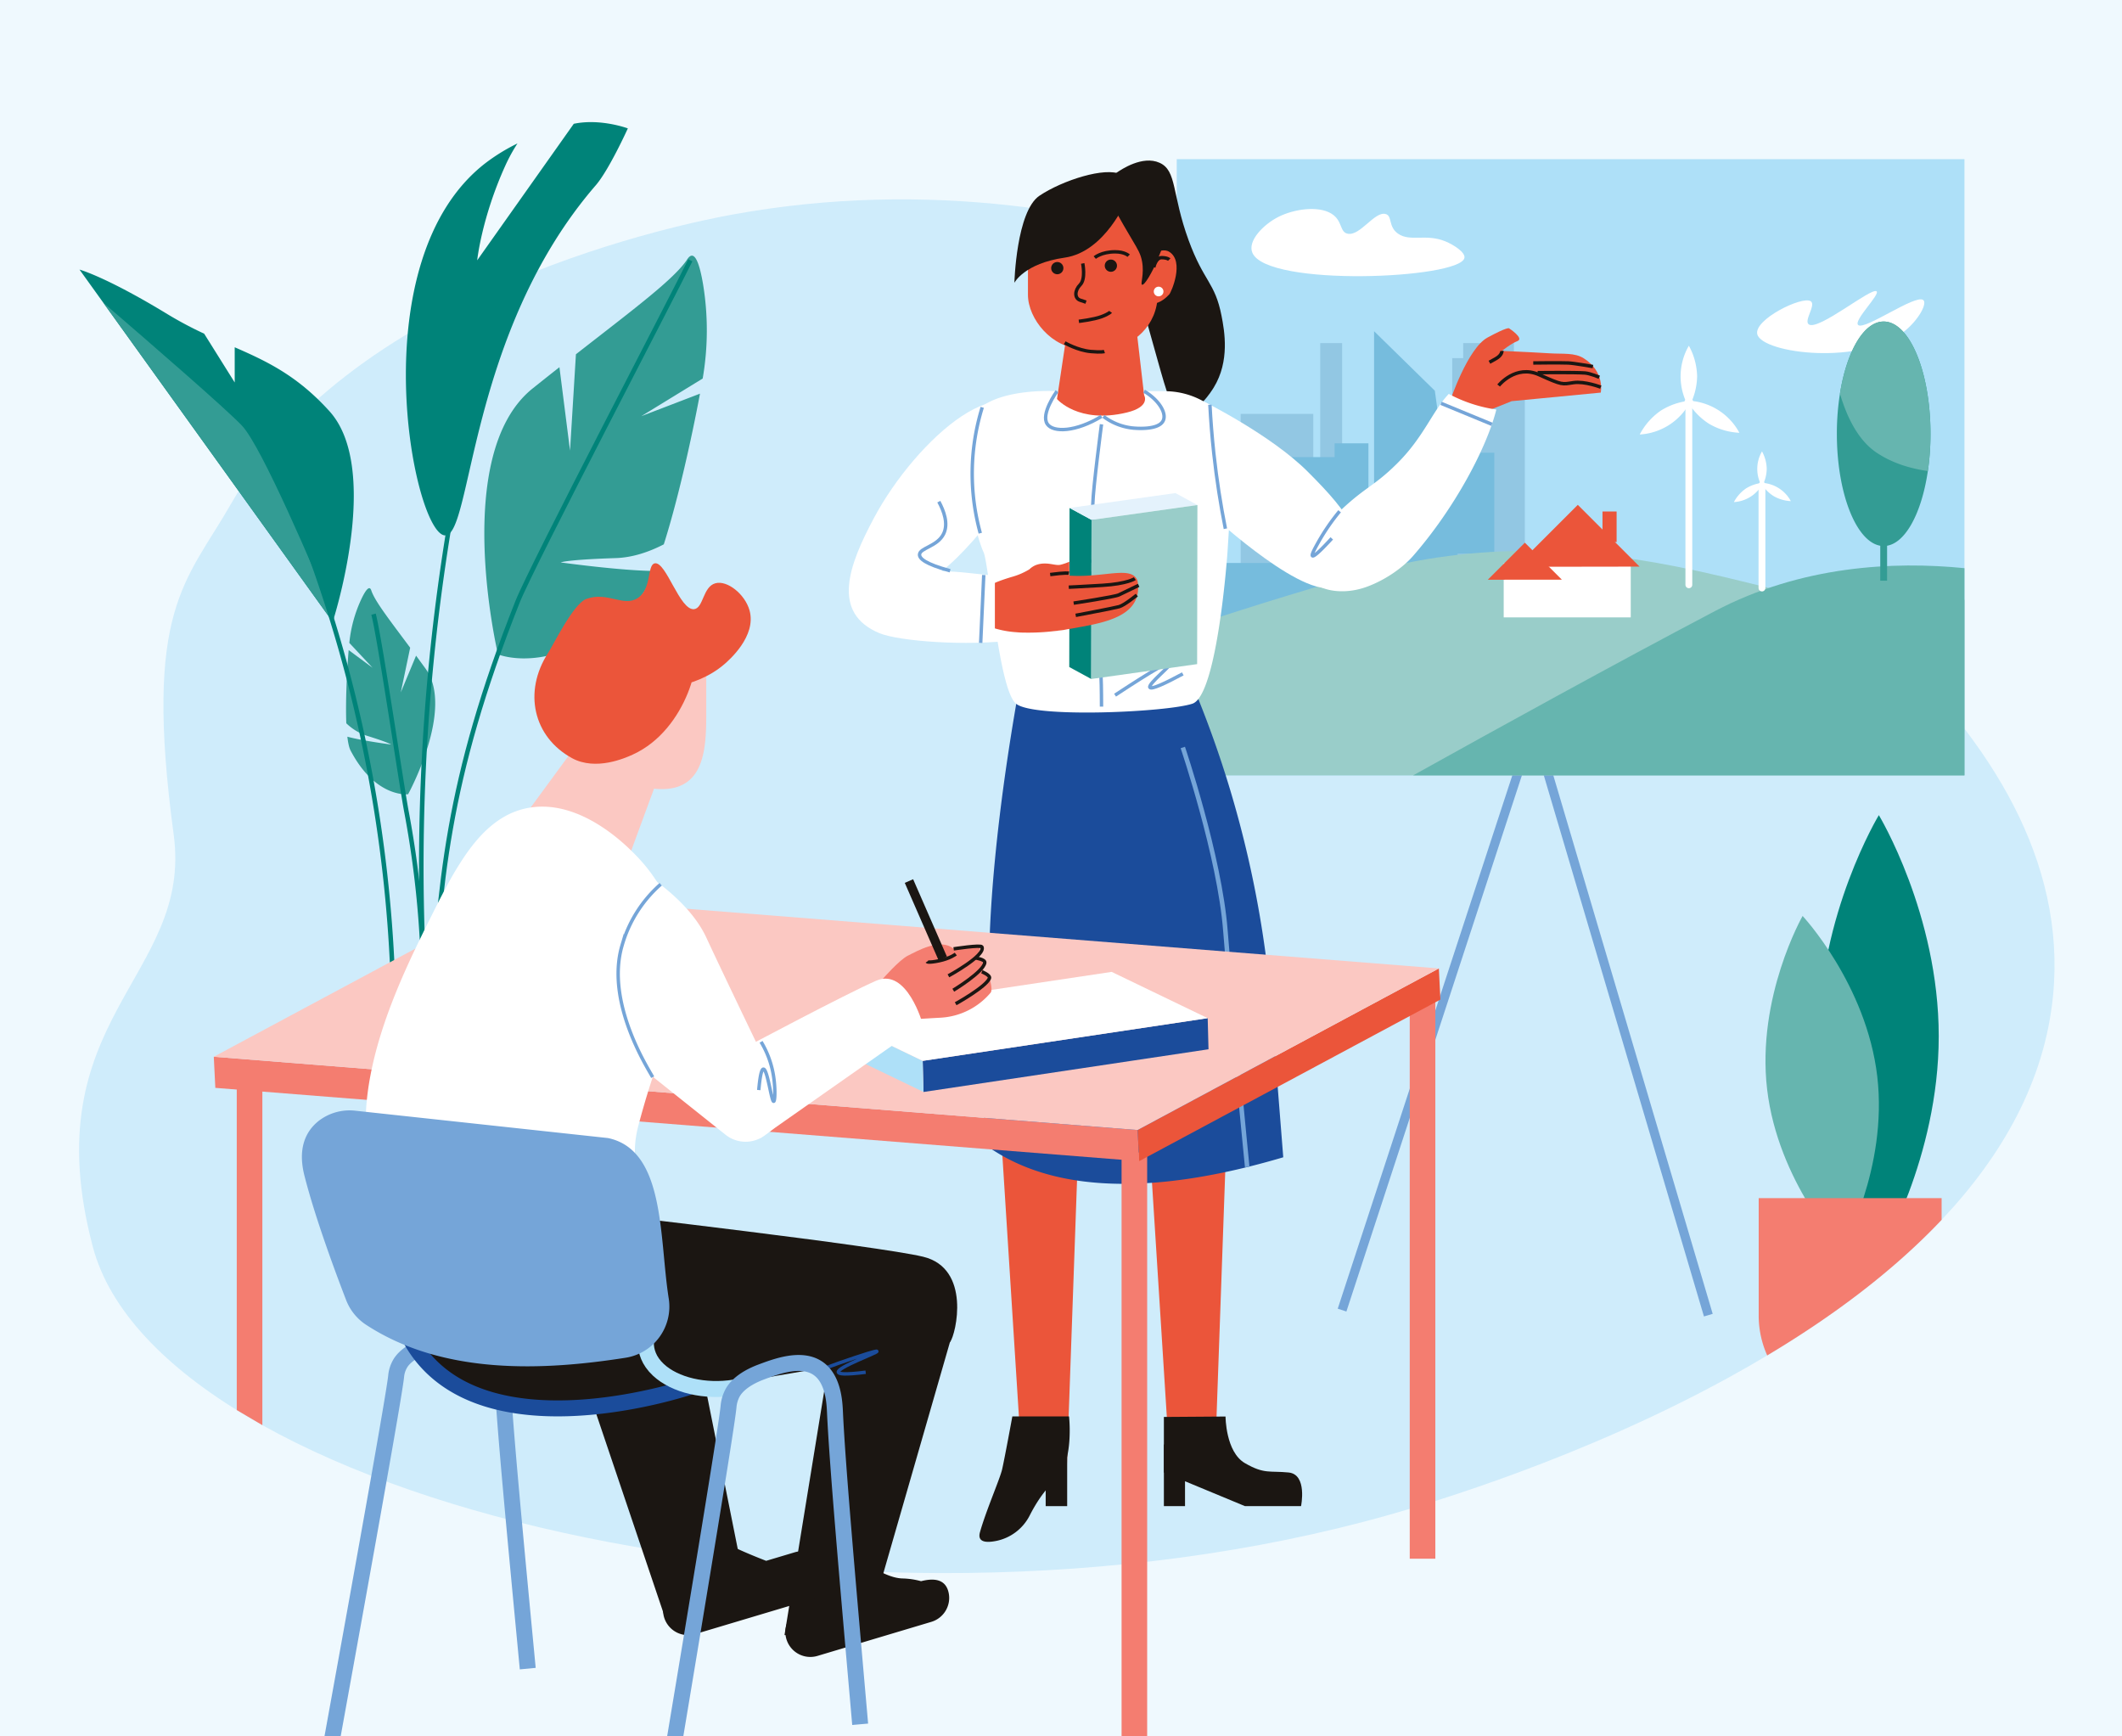 <svg xmlns="http://www.w3.org/2000/svg" viewBox="0 0 1320 1080"><defs><style>.cls-1{fill:#eff9fe;}.cls-2{fill:#cfecfb;}.cls-3{fill:#008379;}.cls-15,.cls-4{fill:#339c94;}.cls-14,.cls-18,.cls-19,.cls-20,.cls-25,.cls-26,.cls-27,.cls-29,.cls-30,.cls-5,.cls-7{fill:none;}.cls-5{stroke:#008379;}.cls-15,.cls-18,.cls-19,.cls-20,.cls-25,.cls-26,.cls-27,.cls-28,.cls-29,.cls-30,.cls-5,.cls-7{stroke-miterlimit:10;}.cls-20,.cls-5{stroke-width:2.83px;}.cls-6{fill:#aee0f8;}.cls-19,.cls-20,.cls-25,.cls-28,.cls-7{stroke:#75a5d8;}.cls-27,.cls-7{stroke-width:5.67px;}.cls-8{fill:#92c7e3;}.cls-9{fill:#76bcdd;}.cls-10{fill:#99cdc9;}.cls-11{fill:#66b5af;}.cls-12,.cls-28{fill:#fff;}.cls-13{fill:#eb553a;}.cls-14{stroke:#fff;stroke-linecap:round;stroke-linejoin:round;}.cls-14,.cls-15{stroke-width:4.25px;}.cls-15{stroke:#339c94;}.cls-16{fill:#1b1612;}.cls-17{fill:#1b4c9b;}.cls-18,.cls-27{stroke:#1b1612;}.cls-18,.cls-19,.cls-26,.cls-28{stroke-width:2.13px;}.cls-21{isolation:isolate;}.cls-22{fill:#e4f2fc;}.cls-23{fill:#f47d70;}.cls-24{fill:#fbc8c2;}.cls-25,.cls-29,.cls-30{stroke-width:9.92px;}.cls-26,.cls-29{stroke:#1b4c9b;}.cls-30{stroke:#aee0f8;}.cls-31{fill:#75a5d8;}</style></defs><g id="Layer_17" data-name="Layer 17"><rect class="cls-1" x="-357.1" y="-148" width="1972.74" height="1300"/></g><g id="Layer_31" data-name="Layer 31"><path class="cls-2" d="M1277.14,618.94c-5.15,53.54-31.77,100-69.35,139.79C1177,791.29,1139,819.34,1099.3,843.05q-11.55,6.91-23.23,13.33c-91.29,50.26-184.77,78.14-211.75,85.77C527.13,1037.5,99.21,932.07,57.76,775.56,20,633,120,608,108.06,519.27c-19-140.9,7.72-157.06,35.56-205.74,77.15-134.92,286.05-175.36,312.21-180.12,242.58-44.1,444.05,78.29,527.3,128.86C1086.6,325.12,1293.3,450.69,1277.14,618.94Z"/></g><g id="Layer_29" data-name="Layer 29"><path class="cls-3" d="M370.61,115.23c-79.88,92.3-76.84,219.49-94,217.76-19.65-2-53-171.07,25.41-231.56a118.64,118.64,0,0,1,19.88-12.22,103.84,103.84,0,0,0-7.62,13.94c-14.72,32.53-17.44,58.76-17.44,58.76L356.92,77c16.64-3.48,33.63,2.86,33.63,2.86S378.85,105.7,370.61,115.23Z"/><path class="cls-4" d="M437.11,235.44l-38.18,23.41,36.5-14c-5.11,27.36-13.65,65.89-22.51,93.72-8.87,4.58-19.13,8.2-29.83,8.55-31.08,1-34.28,2.7-34.28,2.7S386.08,355,407,355.11c-3.06,7.57-6.06,13.33-8.9,16.38C349.45,423.59,309.78,407,309.78,407S280.22,282.6,331.34,241.6Q340,234.67,348,228.39l6.59,51.88,3.67-59.92c36.44-28.47,61.13-46.76,69.26-59.08,4.51-6.82,7.68,2.84,9.82,15.52A176.29,176.29,0,0,1,437.11,235.44Z"/><path class="cls-3" d="M207.79,384.09c-.52,1.75-.83,2.71-.83,2.71L64.26,188.28h0l-14.8-20.6s16.57,4.48,54.84,27.8A233.15,233.15,0,0,0,127,207.54l19,30.35V216c20.27,8.83,39.05,17.75,59,39.84C234.45,288.49,212.5,368.38,207.79,384.09Z"/><path class="cls-4" d="M207.79,384.09c-.52,1.75-.83,2.71-.83,2.71L64.26,188.28c32.12,27.65,76.74,66.4,86.28,76.49C162.85,277.78,195.57,354.72,207.79,384.09Z"/><path class="cls-4" d="M217.3,399.89l14.47,15.45-14.88-11c-1.1,13.11-2,31.75-1.47,45.54A33.56,33.56,0,0,0,228,457.56c14,4.34,15.29,5.52,15.29,5.52s-17.65-2.28-27.22-4.87c.45,3.84,1.1,6.84,2,8.58C233.71,496.64,253.87,494,253.87,494s29.05-53,10.88-78.08q-3.08-4.23-5.93-8.11l-9.5,22.83,5.83-27.78c-13.05-17.54-22-29-24.18-35.6-1.2-3.68-3.86.33-6.42,5.85A83.22,83.22,0,0,0,217.3,399.89Z"/><path class="cls-5" d="M244.52,668a870,870,0,0,0-28.15-248.25,862.71,862.71,0,0,0-44.79-128"/><path class="cls-5" d="M266.91,650.73a1296.21,1296.21,0,0,1,47.35-476"/><path class="cls-5" d="M268.19,639.21c5-88.75,9.52-153.38,53.75-264.88,8.9-22.44,97.68-192.2,107.48-212.42"/><path class="cls-5" d="M263.07,640.49a613.76,613.76,0,0,0-10.23-135.64c-3-15.72-16.68-108.72-20.48-122.85"/></g><g id="Layer_13" data-name="Layer 13"><rect class="cls-6" x="732" y="99" width="490" height="383.26"/><polyline class="cls-7" points="834.84 814.86 954 450.88 1062.67 818"/></g><g id="Layer_39" data-name="Layer 39"><rect class="cls-8" x="771.76" y="257.43" width="45.19" height="130.13"/><rect class="cls-8" x="903.35" y="222.75" width="45.19" height="130.13"/><rect class="cls-8" x="910.17" y="213.4" width="31.56" height="16.75"/><rect class="cls-8" x="821.24" y="213.4" width="13.64" height="119.61"/><rect class="cls-9" x="795.91" y="284.31" width="54.94" height="90.39"/><polygon class="cls-9" points="912.8 388.73 854.75 388.73 854.75 206 892.54 243.02 912.8 388.73"/><rect class="cls-9" x="881.24" y="281.58" width="48.31" height="62.73"/><rect class="cls-9" x="830.2" y="275.74" width="21.04" height="67.01"/><rect class="cls-9" x="909.29" y="259.77" width="10.13" height="65.45"/><rect class="cls-9" x="758.51" y="350.16" width="61.95" height="66.62"/></g><g id="Layer_27" data-name="Layer 27"><path class="cls-10" d="M1222,373.09V482.26H732V392.51c34.34-11.48,73.21-23.75,114.37-35.44,75.1-21.35,141.41-15.47,195.5-4.87h0c21.37,4.19,40.83,9.12,58.17,13.4,20,5,37.27,9,51.32,10.14C1174.11,377.49,1199.59,375.78,1222,373.09Z"/><path class="cls-11" d="M1222,353.39V482.26H879.06c50.84-28.3,124.65-69,187.67-102.15C1120.58,351.79,1177.9,349,1222,353.39Z"/><path class="cls-12" d="M1093.16,208c-2.55-9.12,28-24.17,33.24-20.64,3.47,2.32-4.6,12.26-1.17,14.45,6.12,3.89,38.74-23.09,42.07-20.64,2.51,1.85-14.63,18.32-11.39,21,4.09,3.39,35.59-19.3,40.44-15.57,2.67,2.05-2.76,12.08-11.16,19C1158.11,227.71,1096.5,219.91,1093.16,208Z"/><rect class="cls-12" x="935.38" y="350.34" width="79.03" height="33.66"/><polygon class="cls-13" points="971.55 360.54 948.55 337.54 925.5 360.58 971.55 360.54"/><polygon class="cls-13" points="1019.89 352.42 981.48 314 942.94 352.54 1019.89 352.42"/><rect class="cls-13" x="996.84" y="318.14" width="8.78" height="19.03"/><line class="cls-14" x1="1050.56" y1="251.8" x2="1050.56" y2="363.73"/><path class="cls-12" d="M1055.7,234.12a41.08,41.08,0,0,1-5.14,19.08,38,38,0,0,1,0-38.16A41.08,41.08,0,0,1,1055.7,234.12Z"/><path class="cls-12" d="M1063.05,263.55a41.06,41.06,0,0,1-13.57-14.36,38,38,0,0,1,32.52,20A41.06,41.06,0,0,1,1063.05,263.55Z"/><path class="cls-12" d="M1033.08,255.43a41.1,41.1,0,0,1,18.74-6.24A38,38,0,0,1,1020,270.25,41.15,41.15,0,0,1,1033.08,255.43Z"/><circle class="cls-12" cx="1050.56" cy="250.42" r="2.78"/><line class="cls-14" x1="1096.04" y1="301.78" x2="1096.04" y2="365.73"/><path class="cls-12" d="M1099,291.67a23.52,23.52,0,0,1-2.94,10.91,21.69,21.69,0,0,1,0-21.81A23.45,23.45,0,0,1,1099,291.67Z"/><path class="cls-12" d="M1103.17,308.49a23.47,23.47,0,0,1-7.75-8.2,21.7,21.7,0,0,1,18.58,11.4A23.48,23.48,0,0,1,1103.17,308.49Z"/><path class="cls-12" d="M1086.05,303.85a23.45,23.45,0,0,1,10.71-3.56,21.72,21.72,0,0,1-18.18,12A23.46,23.46,0,0,1,1086.05,303.85Z"/><circle class="cls-12" cx="1096.04" cy="300.99" r="1.59"/><line class="cls-15" x1="1171.75" y1="361.18" x2="1171.75" y2="304.79"/><path class="cls-4" d="M1200.87,269.81a160.86,160.86,0,0,1-1.64,23.17c-4,27.16-14.78,46.64-27.48,46.64-16.08,0-29.12-31.26-29.12-69.81a159.1,159.1,0,0,1,1.92-25c4.2-26.22,14.79-44.83,27.2-44.83C1187.83,200,1200.87,231.25,1200.87,269.81Z"/><path class="cls-11" d="M1200.87,269.81a160.86,160.86,0,0,1-1.64,23.17c-10.78-1.52-22.08-4.86-31.9-11.45-11.38-7.62-18.42-21.88-22.78-36.7,4.2-26.22,14.79-44.83,27.2-44.83C1187.83,200,1200.87,231.25,1200.87,269.81Z"/><path class="cls-12" d="M779.05,157.23c-3.15-7.38,6.89-17.69,16.38-22.43s24.47-7,32.76-1.94c7.1,4.34,5,11.5,10.17,12.51,7.72,1.52,16.6-13.91,23.44-12.29,4.48,1,1.53,7.87,7.91,12.29,7.49,5.2,17.32-.2,29.37,4.74,5.09,2.09,12.64,6.86,11.86,10.36C908.06,173.45,788.22,178.7,779.05,157.23Z"/></g><g id="Layer_7" data-name="Layer 7"><path class="cls-16" d="M694.83,107.25c2.47-1.68,15.85-10.81,26.49-6,10.86,4.89,7.48,19.13,18.06,48.17,9.49,26,16.38,26,20.48,47,1.85,9.51,5.23,28.16-4.82,44.56-1.11,1.81-10.65,17.36-20.47,15.65-5.61-1-8.6-11.7-14.45-32.51-11.48-40.79-11.23-40.4-12-42.15-12.54-26.91-30-28.28-30.11-45.76C677.92,124.05,686.24,113.11,694.83,107.25Z"/></g><g id="Layer_30" data-name="Layer 30"><polygon class="cls-13" points="623 710.34 635.84 913 663.62 913 672.27 669.57 623 705.34 623 710.34"/><polygon class="cls-13" points="715 710.34 727.84 913 755.62 913 764.27 669.57 715 705.34 715 710.34"/><rect class="cls-16" x="724" y="898.43" width="13.15" height="38.35"/><path class="cls-16" d="M724,915.86l50.42,20.92h34.9s4.08-19.75-7.74-20.92-15.1,1.17-27.16-5.81-12.07-29-12.07-29l-38.35.27Z"/><rect class="cls-16" x="650.47" y="900.01" width="13.37" height="36.77" transform="translate(1314.31 1836.8) rotate(-180)"/><path class="cls-16" d="M629.73,881H665s3.4,29.41-9.11,40.37c-6.68,5.86-11.93,14.49-15.38,21.26a30,30,0,0,1-20.93,15.82c-6.33,1.25-11.69.73-10-5.41,3.75-13.39,12.31-32.88,13.76-39S629.73,881,629.73,881Z"/></g><g id="Layer_11" data-name="Layer 11"><path class="cls-17" d="M748.45,442.46c-1.9-4.88-3-7.61-3-7.67-21.42,2.56-37.6,3.47-49.75,3.47-27.79,0-34.55-4.68-34.55-4.68-8.34-5.75-14.18-14.08-20.47-12-5.95,1.94-7.74,11.68-8.43,15.66-18.33,106.09-16.86,162.56-16.86,162.56,1.74,66.89-4,94.29-4.31,110.87,26.39,20,78.55,41.29,187.18,9.14l-7.16-90.48A659.48,659.48,0,0,0,748.45,442.46Z"/></g><g id="Layer_35" data-name="Layer 35"><path class="cls-13" d="M902,249.52s10.94-32.84,23.31-39.56,13.37-5.78,13.37-5.78,9.6,6.22,5.32,7.93-9.72,6.16-9.72,6.16,15.47.61,29.64,1.48c8.51.53,15.58-.49,21.28,3.12,13.37,8.45,10.55,21.32,10.55,21.32l-55.42,5.33L926.64,255Z"/><path class="cls-18" d="M932.24,239.78s10.59-13.33,25.25-6.68,14.19,5.93,21.28,4.9,17,2.81,17,2.81"/><path class="cls-18" d="M953.77,225.76s16.34-.22,21.78,0c3.62.15,15.34,2.23,15.34,2.23"/><path class="cls-18" d="M994.85,234.66s-5.62-2.42-8.9-2.67c-6.25-.47-29.45-.22-29.45-.22"/><path class="cls-18" d="M934.28,218.27s.19,2.6-3.77,4.82l-4,2.23"/></g><g id="Layer_8" data-name="Layer 8"><path class="cls-12" d="M657.5,243.32s-44.87-3-54.5,18.68,5.13,74,8.74,81.23S621,428.5,632,437.67s94.12,5.28,109.77,0,21.81-94.42,21.81-94.42l4.68-74.64c.45-6.35-11.16-14.82-21.89-20.18a48.89,48.89,0,0,0-21.79-5.11Z"/></g><g id="Layer_10" data-name="Layer 10"><path class="cls-12" d="M749.32,250s41.45,20.65,64.12,43.33c24.69,24.68,45.86,49.08,18.67,70.44C815.25,377,754.44,321,754.44,321Z"/><path class="cls-12" d="M930.81,254.72c-5.86,23.43-25.59,61-51.74,91-6.08,7-16.86,14.88-28.9,19.27-17.75,6.46-36.63,1.28-39.74-12.05-2.11-9.08,6.38-18.09,15.66-27.69,22.15-22.93,26.54-20.56,43.35-37.33C885.79,271.55,891,255.82,901.21,245A89.06,89.06,0,0,0,930.81,254.72Z"/><path class="cls-12" d="M585.73,355.31c21.89,0,44.16,7.4,72.11,0,57.15,52.75-87.56,48.17-110.73,38.53-30.34-12.61-19.18-42.27-3.37-71.84,25.75-48.17,85.78-102.76,101.23-52.18C648.86,282.56,609.28,337.15,585.73,355.31Z"/></g><g id="Layer_5" data-name="Layer 5"><rect class="cls-13" x="639.44" y="125.31" width="80.68" height="91.52" rx="33.5"/><path class="cls-13" d="M710.48,162.49s10.74-9.7,16.86-5.87c9.64,6,1.24,25.16,0,26.49-9.63,10.4-16.86,3.62-16.86,3.62Z"/><path class="cls-13" d="M664.73,200l-7.23,48.17s13.25,15.65,43.35,8.43c15.27-3.66,10.84-10.84,10.84-10.84l-6-51.78Z"/><circle class="cls-12" cx="720.72" cy="181.31" r="3.01"/></g><g id="Layer_12" data-name="Layer 12"><path class="cls-18" d="M662.32,213.22s7.86,4.65,16.25,5.42c6.63.6,8.43,0,8.43,0"/><path class="cls-18" d="M717.71,166.26s1.2-6,4.82-6,4.81,1.2,4.81,1.2"/><path class="cls-18" d="M673.51,163.85s2,9.63-1.56,13.24-3.61,8.43,0,9.64l3.61,1.2"/><path class="cls-18" d="M671.1,199.85s9.28-1.08,14.1-2.89,5.62-3,5.62-3"/><circle class="cls-16" cx="691.02" cy="165.25" r="3.81"/><circle class="cls-16" cx="657.69" cy="166.77" r="3.81"/><path class="cls-18" d="M681,160.2s4.15-3.58,12.67-3.58c6,0,8.42,2.41,8.42,2.41"/></g><g id="Layer_9" data-name="Layer 9"><path class="cls-19" d="M657.5,243.32c-.43.6-10.27,14.3-6,20.47,3.67,5.34,17.77,4.91,33.72-4.81"/><path class="cls-19" d="M711.69,243.32c9.27,5.55,13.93,13.47,12,18.07-2.68,6.5-17.88,4.95-19.27,4.81A36.51,36.51,0,0,1,686.4,259"/><path class="cls-19" d="M685.2,263.91s-5.19,39.29-5.42,49.7c-.6,27.25,7.45,44.2,7.64,55.59s-2.53,51.55-2.53,51.55c.31,5.61.31,18.77.31,18.77"/><path class="cls-19" d="M706.87,338.45c-32,11.07-39,15.23-38.53,16.86.49,1.92,11.5,1.71,20.47,0,9.56-1.82,14.71-4.94,15.65-3.61.76,1.06-1.29,4.78-14.45,16.86"/><path class="cls-19" d="M693.63,432.38c24.79-16.28,34.19-21.46,34.92-20.47,1,1.35-14.67,13.57-13.25,15.65,1,1.42,9.43-2.49,20.47-8.43"/><path class="cls-19" d="M833.31,318a132.33,132.33,0,0,0-13.25,19.27c-1.88,3.37-4.38,7.84-3.61,8.43,1,.75,6.75-5.11,12-10.84"/><path class="cls-19" d="M611,253.37a139.32,139.32,0,0,0-1.21,78.27"/><path class="cls-19" d="M752.63,251.75c.5,9.62,1.28,19.67,2.41,30.11,1.82,16.79,4.33,32.48,7.22,47"/><path class="cls-20" d="M735.77,464.92s22.88,67.53,26.49,113.83,13.57,147.1,13.57,147.1"/><line class="cls-19" x1="611.95" y1="357.65" x2="610.04" y2="399.87"/><line class="cls-19" x1="896.41" y1="250.87" x2="928.05" y2="263.91"/><path class="cls-19" d="M591,355c-15.65-4.26-19-7.63-19-10,.06-4.25,11.13-5,15-13,3.06-6.35.12-14.19-3-20"/></g><g id="Layer_37" data-name="Layer 37"><g class="cls-21"><polygon class="cls-3" points="678.82 422.32 665.14 414.88 665.32 315.93 679 323.37 678.82 422.32"/><polygon class="cls-22" points="679 323.37 665.32 315.93 731.19 306.68 744.86 314.12 679 323.37"/><polygon class="cls-10" points="744.86 314.12 744.68 413.07 678.82 422.32 679 323.37 744.86 314.12"/></g></g><g id="Layer_36" data-name="Layer 36"><path class="cls-13" d="M672.92,389.84l-.1,0-6.61,1.2c-1.22.14-2.76.43-4.5.79l-8.62,1a137.4,137.4,0,0,1-16.52.63c-1.66,0-3.23-.13-4.7-.26a60.15,60.15,0,0,1-13-2.35V362.56s3.09-1.56,11.45-4a42.52,42.52,0,0,0,10-4.44,12.89,12.89,0,0,1,3.38-2.36h0a10.36,10.36,0,0,1,1.24-.5c6.42-2.09,11.44.83,14.8,0a33.65,33.65,0,0,0,5.44-1.88l0,8.63c21.73,1.48,38.74-6.5,42.4,3.17C711.05,381.47,691.08,386.47,672.92,389.84Z"/><path class="cls-18" d="M705.92,359.91s-4.67,3.22-20.09,4.15-21,1.15-21,1.15"/><path class="cls-18" d="M667.87,375.13S693.46,371.27,696,370s12.32-5.94,12.32-5.94"/><path class="cls-18" d="M669.14,382.74s23.6-4.45,27-5.39,11-7.22,11-7.22"/><path class="cls-18" d="M664.88,356.52s-2.13-.44-11.61.84"/><path class="cls-13" d="M661.71,391.85c-2.58.37-5.49.74-8.62,1Z"/></g><g id="Layer_24" data-name="Layer 24"><polygon class="cls-23" points="147.28 877.03 147.28 673.44 163.2 673.44 163.2 886.41 147.28 877.03"/><rect class="cls-23" x="697.68" y="716.83" width="15.92" height="385.34"/><rect class="cls-23" x="876.94" y="614" width="15.92" height="355.49"/><g class="cls-21"><polygon class="cls-13" points="895.05 602.36 896.01 621.72 708.62 722.22 707.66 702.87 895.05 602.36"/><polygon class="cls-23" points="707.66 702.87 708.62 722.22 133.95 676.63 132.99 657.28 707.66 702.87"/><polygon class="cls-24" points="895.05 602.36 707.66 702.87 132.99 657.28 320.38 556.77 895.05 602.36"/></g></g><g id="Layer_33" data-name="Layer 33"><g class="cls-21"><polygon class="cls-17" points="751.25 633.28 751.76 652.63 574.48 679.19 573.97 659.84 751.25 633.28"/><polygon class="cls-6" points="573.97 659.84 574.48 679.19 514.76 650.41 514.25 631.06 573.97 659.84"/><polygon class="cls-12" points="691.52 604.49 751.25 633.28 573.97 659.84 514.25 631.06 691.52 604.49"/></g></g><g id="Layer_6" data-name="Layer 6"><path class="cls-16" d="M700.85,124.11s-13.25,32.51-38.53,36.13S631,175.89,631,175.89s1.2-44.56,15.65-54.19,40.94-18.06,50.58-13.24S700.85,124.11,700.85,124.11Z"/><path class="cls-16" d="M692.42,126.52c-.78,1.18,3.49,8.43,12,22.88,3.47,5.86,5.18,8.65,6,13.24,1.49,8.16-1.23,14,0,14.45,1.49.56,6.26-7.48,9.64-15.65,4.2-10.17,6.31-15.25,4.81-20.47C721,127.21,695.39,122,692.42,126.52Z"/></g><g id="Layer_26" data-name="Layer 26"><path class="cls-25" d="M206.67,1081.09c22.93-126.3,38.66-214.47,39.74-225a19,19,0,0,1,2.41-7.76c1.05-1.85,4.78-7.63,18.06-12.19,9.3-3.2,24.63-8.47,34.92-2.22,10,6,10.57,20.06,10.84,25.49,1.45,29.07,7.46,92.5,15.65,178.44"/></g><g id="Layer_20" data-name="Layer 20"><path class="cls-16" d="M245.46,737.1s1.2,93.93,18.06,112,81.72,31.26,111.31,25.27,212.62-34.9,216.23-39.72,13.25-45.76-16.86-53c-28.32-6.8-199.37-26.59-199.37-26.59Z"/><polygon class="cls-16" points="361.06 850.29 413.93 1006.89 463.42 985.91 430.99 823.8 361.06 850.29"/><polygon class="cls-16" points="591.06 834.28 553.94 963.08 539.35 1013.67 538.4 1017 488 1017 493.41 983.76 519.44 823.8 591.06 834.28"/><path class="cls-16" d="M590.45,993.86a15.58,15.58,0,0,1-11.06,14.89l-70.9,21.2a15.54,15.54,0,0,1-19.29-10.4,15.35,15.35,0,0,1-.65-4.41,15.58,15.58,0,0,1,11.06-14.89L518,996.08l-2.18-.66L537,971s13.78,10.55,24.39,10.77a48.1,48.1,0,0,1,11.56,1.7c7.49-1.9,14.6-1.53,16.85,6A15.35,15.35,0,0,1,590.45,993.86Z"/><path class="cls-16" d="M514.37,980.29a15.58,15.58,0,0,1-11.06,14.89l-70.9,21.2A15.54,15.54,0,0,1,413.12,1006a15.35,15.35,0,0,1-.65-4.41,15.57,15.57,0,0,1,11.06-14.88l26.39-7.89V959S457,963,472,969c1.66.66,3.19,1.27,4.59,1.81l17.84-5.33a15.54,15.54,0,0,1,19.29,10.4A15.35,15.35,0,0,1,514.37,980.29Z"/><path class="cls-26" d="M514.5,850.5c4-1.51,9.86-3.63,17-6,3.77-1.25,13.78-4.57,14-4,.35.91-24.81,9.92-24,13,.28,1.06,3.68,1.69,17,0"/></g><g id="Layer_16" data-name="Layer 16"><path class="cls-24" d="M393.57,487.84h0a45.9,45.9,0,0,1-45.75-45.76V420.4a45.89,45.89,0,0,1,45.75-45.76h0a45.89,45.89,0,0,1,45.76,45.76v21.68C439.33,467.24,439.33,501.08,393.57,487.84Z"/><polygon class="cls-24" points="357.45 464.96 317.71 519.14 388.76 539.62 414.05 470.98 357.45 464.96"/></g><g id="Layer_32" data-name="Layer 32"><path class="cls-13" d="M401.88,424.51c2.53,5.93,30.61,4.25,48.72-11.4,2.76-2.39,20.1-17.37,15.67-33.39-2.82-10.2-13.95-19-21.28-16.93-7.8,2.14-7.4,15.41-13.19,16.09-8.95,1.05-17.39-29.77-24.48-28.5-4.92.87-1.73,15.81-10.63,21.61s-18.78-4.3-32,.55c-8,2.95-20.36,28.34-23.68,33.46-15.73,24.29-9.25,52.35,14.74,65.51,14.94,8.2,33.42-.17,37.79-2.15C428.09,453.7,438,406,430.65,401,424.47,396.83,399.12,418,401.88,424.51Z"/></g><g id="Layer_34" data-name="Layer 34"><path class="cls-23" d="M593.21,590.18,609.69,589l-1.52,7.31,3,.72.49,7,3.86,4.47s2.28,7.31.64,9A43.77,43.77,0,0,1,584.85,633c-19.47,1.06-20.66,1.45-20.66,1.45l-14.53-19.9,6.13-9.62Z"/><path class="cls-23" d="M549.25,608.72S559.46,597,564.8,594.38,585,583,593.21,590.18l15.29,13.28-59.15,6.73"/><line class="cls-27" x1="565.42" y1="548" x2="586.47" y2="596.21"/><path class="cls-18" d="M594.54,593.4s-3.54,2.78-10.41,4.2-7.49.53-7.49.53"/><path class="cls-18" d="M593.21,590.18s16.9-2.64,17.58-1.24c2.58,5.34-20.82,18-20.82,18"/><path class="cls-18" d="M606.86,595.84s6,.88,5.72,2.91C611.85,604.52,593,615.9,593,615.9"/><path class="cls-18" d="M610.77,604.4s5.46,2.18,4.7,4.09c-2.14,5.4-21,15.82-21,15.82"/></g><g id="Layer_18" data-name="Layer 18"><path class="cls-12" d="M397.19,699.77c-7,26.4,5.47,32.29-3.62,49.37-8.06,15.16,20.48,43.35-54.18,49.37-33.05,2.67-74.23-11.93-95.13-42.14-36.4-52.59-5.74-125.68,17.34-173,2.35-4.83,4.62-9.39,6.74-13.63q1.4-2.81,2.81-5.61c2.2-4.37,4.42-8.7,6.7-12.92a204.93,204.93,0,0,1,11.27-18.8c10.69-15.64,23.34-27.37,40.63-30.1,32.08-5.07,60.31,24,66.23,30.1a104.91,104.91,0,0,1,21.36,32.51,117,117,0,0,1,7.05,23.44,102.49,102.49,0,0,1,1.7,13.89C427.49,631.06,415.38,631.5,397.19,699.77Z"/><path class="cls-12" d="M479.16,703.62l-3.39,2.54a20,20,0,0,1-24.43-.36L412.71,675l-12.65-10.09L390.19,657l-7.84-6.25a19.94,19.94,0,0,1-7.5-16.68l3.69-69.29c.85-16,19.37-24.63,32.07-14.81,11.19,8.66,22.63,20,28.72,33.09,1.09,2.36,2.32,5,3.66,7.85,2.21,4.7,4.72,10,7.41,15.64,1.75,3.68,3.57,7.52,5.45,11.43,2.39,5,4.85,10.17,7.32,15.31,8.19,17.08,16.38,34,22,45.63A20,20,0,0,1,479.16,703.62Z"/><path class="cls-12" d="M463.42,651.6S525.73,618.43,545,610s29,27,29,27L473,707.85Z"/></g><g id="Layer_38" data-name="Layer 38"><path class="cls-28" d="M406,670c-2.19-4.34-29.71-46.17-19-82.11A79.89,79.89,0,0,1,411,550"/><path class="cls-28" d="M473.43,648a58.73,58.73,0,0,1,7.86,22c1.07,7.33.83,14.81,0,15-1.41.32-3.87-20.24-6.43-20-1.31.12-2.22,5.62-2.86,13"/></g><g id="Layer_25" data-name="Layer 25"><path class="cls-29" d="M256,834a72.81,72.81,0,0,0,15.92,19.37C322.2,896.6,421.57,865.05,429,862.6"/><path class="cls-30" d="M403.6,826c-.71,1.6-6.19,14.69,5.94,26,10.31,9.62,29.16,14,47.46,11"/><path class="cls-25" d="M413.44,1119.43c22.93-137.23,38.67-233,39.74-244.45a22.22,22.22,0,0,1,2.41-8.43c1.06-2,4.78-8.28,18.06-13.24,9.31-3.48,24.63-9.2,34.92-2.41,10,6.57,10.57,21.79,10.84,27.69,1.45,31.58,7.47,100.51,15.66,193.88"/></g><g id="Layer_21" data-name="Layer 21"><path class="cls-31" d="M378.24,707.85l-157.11-17a31.48,31.48,0,0,0-22.79,6.25c-7.33,5.76-13.52,16-9,34,6.76,26.72,19.76,61.43,26,77.6a32.23,32.23,0,0,0,12.44,15.33c48.51,31.67,111.25,28.31,161.28,20.48A32.21,32.21,0,0,0,416,807.73C410,770,414.05,715.43,378.24,707.85Z"/></g><g id="Layer_41" data-name="Layer 41"><path class="cls-3" d="M1206,644.5c0,75.94-37.26,137.5-37.26,137.5s-37.26-61.56-37.26-137.5S1168.74,507,1168.74,507,1206,568.56,1206,644.5Z"/><path class="cls-11" d="M1167.76,669.48c6.73,57.32-22.08,107.81-22.08,107.81s-39.72-42.45-46.44-99.77,22.08-107.81,22.08-107.81S1161,612.16,1167.76,669.48Z"/></g><g id="Layer_28" data-name="Layer 28"><path class="cls-23" d="M1207.79,745.22v13.51C1177,791.29,1139,819.34,1099.3,843.05a60.88,60.88,0,0,1-5.3-25.18V745.22Z"/></g><g id="Layer_22" data-name="Layer 22"><rect class="cls-3" x="-714" y="-134" width="714" height="1222"/></g></svg>